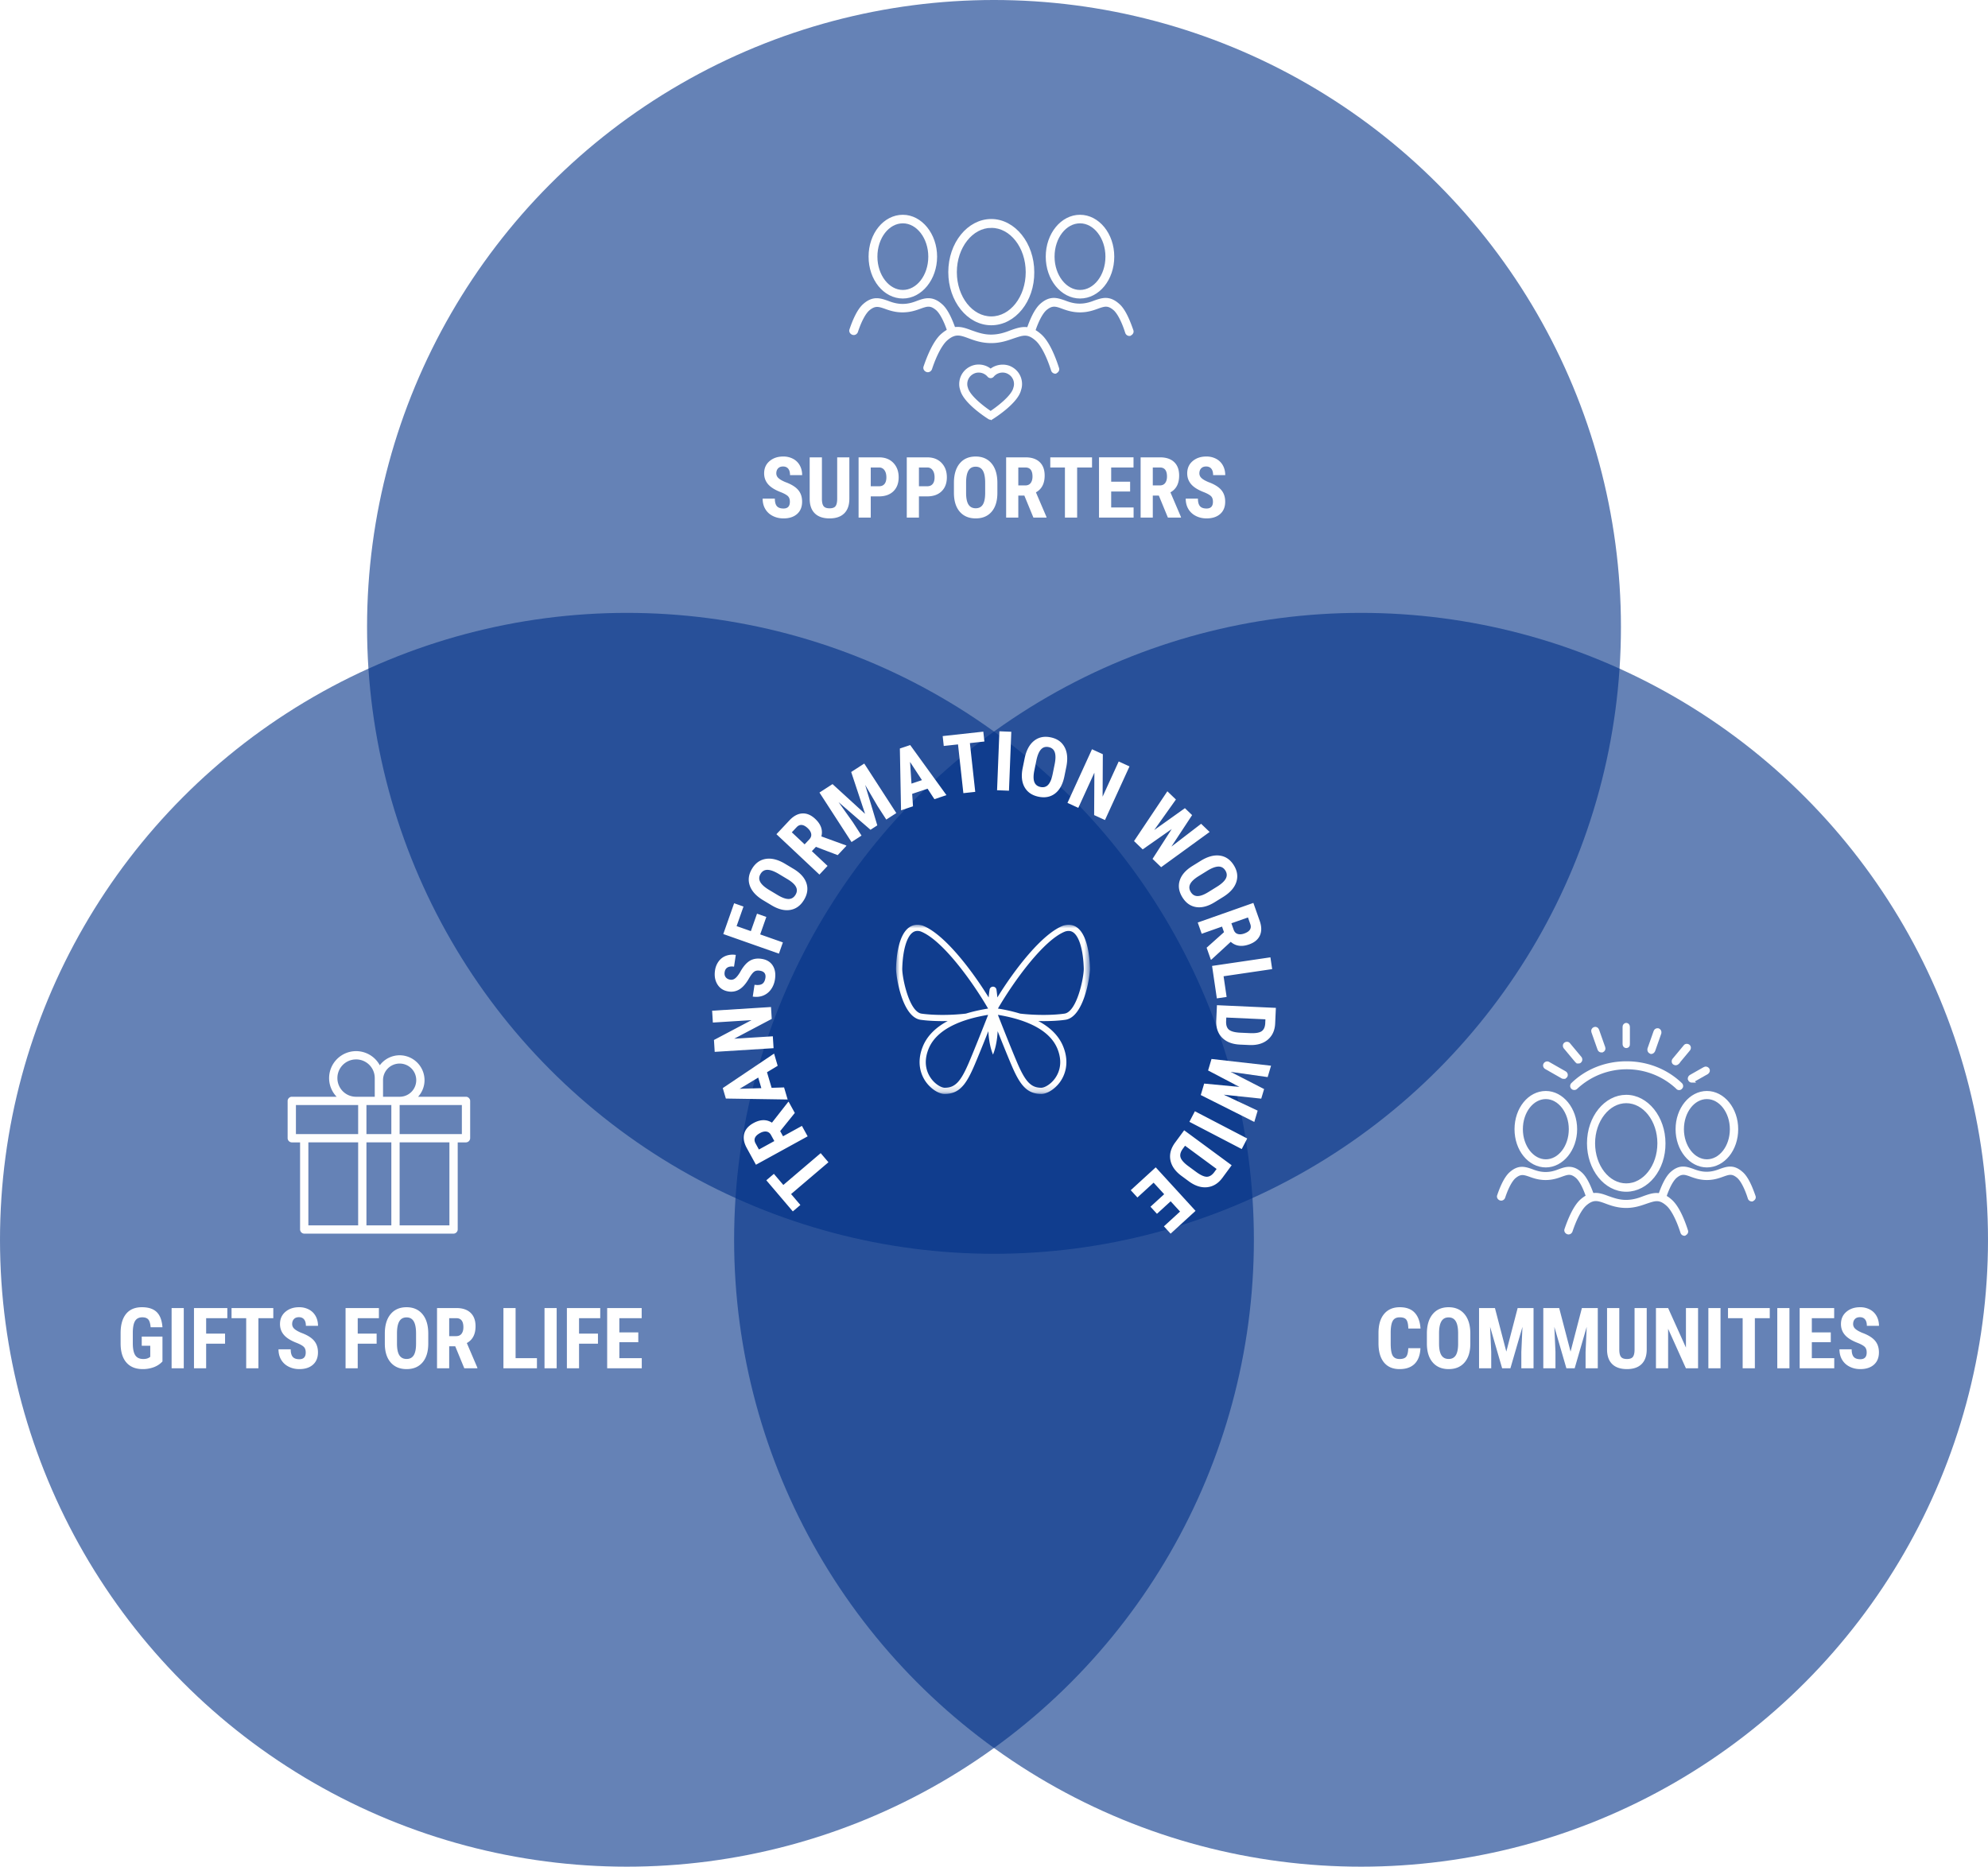 <svg width="280" height="263" viewBox="0 0 280 263" xmlns="http://www.w3.org/2000/svg" xmlns:xlink="http://www.w3.org/1999/xlink"><defs><filter id="a"><feColorMatrix in="SourceGraphic" values="0 0 0 0 1 0 0 0 0 1 0 0 0 0 1 0 0 0 1 0"/></filter><filter id="b"><feColorMatrix in="SourceGraphic" values="0 0 0 0 1 0 0 0 0 1 0 0 0 0 1 0 0 0 1 0"/></filter><filter id="c"><feColorMatrix in="SourceGraphic" values="0 0 0 0 1 0 0 0 0 1 0 0 0 0 1 0 0 0 1 0"/></filter><filter id="f"><feColorMatrix in="SourceGraphic" values="0 0 0 0 1 0 0 0 0 1 0 0 0 0 1 0 0 0 1 0"/></filter><path id="d" d="M0 0h27.315v23.83H0z"/></defs><g fill="none" fill-rule="evenodd"><circle fill="#003087" opacity=".605" cx="140" cy="88.302" r="88.302"/><circle fill="#003087" opacity=".605" cx="88.302" cy="174.629" r="88.302"/><circle fill="#003087" opacity=".605" cx="191.698" cy="174.629" r="88.302"/><path d="M131.746 176.102c-13.386-3.627-23.234-15.861-23.234-30.395 0-17.39 14.098-31.488 31.488-31.488s31.488 14.098 31.488 31.488c0 15.114-10.649 27.74-24.852 30.787"/><path d="M115.59 162.427l-5.261 4.48-1.332-1.565-1.064.906 3.732 4.384 1.064-.906-1.309-1.538 5.262-4.479-1.091-1.282zm-2.644-3.839l-2.66 1.462-.402-.73 2.06-2.557-.868-1.58-.07.038-2.28 2.912c-.774-.49-1.644-.47-2.61.06-.704.387-1.137.885-1.298 1.497-.161.611-.04 1.285.365 2.022l1.289 2.346 7.282-4-.808-1.47zm-4.345 1.3l.46.835-2.172 1.192-.472-.86c-.313-.57-.105-1.056.626-1.457.326-.18.628-.25.903-.21.276.04.494.206.655.5zm1.832-6.719l-1.757.055-.648-2.194 1.504-.909-.508-1.718-7.226 4.86.435 1.473 8.703.135-.503-1.702zm-3.64-1.387l.439 1.488-3.06.095 2.62-1.583zm2.056-5.815l-5.438.34 5.285-2.789-.105-1.674-8.291.519.104 1.669 5.444-.341-5.29 2.795.104 1.674 8.292-.518-.105-1.675zm.303-8.03c.117-.782.01-1.43-.325-1.947-.334-.515-.858-.827-1.573-.934-.65-.098-1.214.003-1.69.302-.476.3-.919.829-1.33 1.586-.264.43-.5.721-.71.874a.86.86 0 01-.653.18c-.29-.044-.508-.16-.655-.347-.147-.188-.199-.427-.155-.716.046-.309.183-.53.408-.663.226-.133.531-.171.915-.113l.248-1.654a2.73 2.73 0 00-1.368.12c-.42.155-.765.413-1.037.776a2.832 2.832 0 00-.522 1.301c-.113.756.003 1.411.348 1.965.346.554.865.883 1.557.987a2.23 2.23 0 001.568-.318c.474-.298.929-.835 1.365-1.612.252-.424.477-.708.674-.854.196-.145.462-.193.797-.142.613.092.876.428.79 1.007-.064.417-.216.702-.458.854-.242.152-.6.193-1.074.121l-.25 1.665c.552.083 1.05.032 1.494-.153.443-.185.807-.48 1.09-.883.284-.404.466-.871.546-1.401zm1.113-5.195l-3.197-1.126.866-2.46-1.313-.462-.866 2.46-2.008-.707.97-2.756-1.318-.464-1.528 4.338 7.836 2.76.558-1.583zm2.98-5.994c.48-.802.592-1.588.334-2.357-.258-.768-.864-1.44-1.82-2.012l-1.219-.73c-.98-.579-1.876-.801-2.69-.668-.814.133-1.458.596-1.933 1.389-.483.806-.586 1.6-.308 2.383.278.783.906 1.468 1.885 2.055l1.219.73c.947.559 1.819.767 2.616.624.798-.143 1.436-.614 1.915-1.414zm-1.2-.718c-.233.388-.552.587-.96.596-.406.009-.92-.174-1.544-.547l-1.268-.76c-.612-.376-1.015-.746-1.207-1.11-.193-.363-.174-.736.055-1.118.23-.385.557-.575.98-.57.423.005.955.2 1.598.586l1.238.742c.605.367.997.728 1.177 1.084.179.356.156.722-.069 1.097zm4.515-4.064l-2.213-2.078.57-.607 3.069 1.167 1.234-1.314-.058-.055-3.475-1.267c.228-.888-.06-1.709-.864-2.464-.585-.55-1.194-.806-1.825-.77-.631.035-1.235.36-1.81.973l-1.832 1.95 6.055 5.688 1.149-1.223zm-2.58-3.73l-.652.695-1.805-1.696.672-.715c.445-.474.972-.426 1.579.144.272.256.431.52.479.795.047.274-.043.533-.273.777zm7.361-.54l-1.222-1.887-2.011-2.823 4.498 3.891.958-.62-1.71-5.697 1.752 2.991 1.222 1.888 1.413-.915-4.515-6.974-1.84 1.19 1.954 5.894-4.583-4.19-1.84 1.19 4.516 6.974 1.408-.912zm7.25-4.124l-.116-1.754 2.17-.725.96 1.473 1.7-.568-5.108-7.053-1.456.486.167 8.702 1.683-.561zm1.26-3.687l-1.472.491-.201-3.055 1.673 2.564zm7.507 1.652l-.753-6.869 2.042-.223-.152-1.39-5.723.627.152 1.39 2.008-.22.753 6.868 1.673-.183zm4.751-.163l.329-8.301-1.676-.067-.33 8.302 1.677.066zm4.172.849c.917.187 1.695.031 2.335-.467.64-.499 1.07-1.294 1.294-2.386l.284-1.392c.22-1.116.132-2.035-.264-2.759-.395-.723-1.046-1.177-1.952-1.362-.92-.188-1.704-.021-2.35.501-.646.522-1.084 1.342-1.312 2.46l-.284 1.393c-.213 1.078-.12 1.97.28 2.675.4.704 1.056 1.15 1.97 1.337zm.28-1.37c-.443-.09-.737-.326-.88-.707-.144-.38-.143-.927.002-1.639l.296-1.448c.151-.703.366-1.205.646-1.507.279-.303.636-.41 1.072-.32.44.09.728.335.864.735.135.4.128.968-.022 1.702l-.289 1.415c-.145.692-.356 1.182-.632 1.47-.276.287-.628.386-1.057.299zm5.313 2.936l2.265-4.956-.034 5.976 1.526.697 3.454-7.555-1.52-.695-2.269 4.96.032-5.983-1.526-.698-3.454 7.556 1.526.698zm9.067 5.851l4.086-2.862-2.697 4.2 1.213 1.167 6.827-4.96-1.197-1.151-4.188 3.215 2.918-4.438-1.015-.978-4.32 3.08 3.054-4.299-1.205-1.16-4.693 7.015 1.217 1.171zm5.59 6.747c.494.796 1.14 1.255 1.942 1.378.801.124 1.676-.108 2.623-.695l1.208-.748c.963-.606 1.572-1.3 1.826-2.085.255-.784.14-1.57-.348-2.355-.495-.799-1.154-1.254-1.977-1.366-.823-.112-1.72.133-2.69.734l-1.208.748c-.93.585-1.515 1.265-1.754 2.04-.238.774-.112 1.557.379 2.35zm1.19-.736c-.24-.385-.27-.76-.09-1.126.178-.365.576-.74 1.193-1.122l1.257-.778c.615-.373 1.128-.56 1.54-.565.41-.004.734.183.968.561.236.382.256.76.057 1.133-.198.373-.616.757-1.253 1.152l-1.227.76c-.603.37-1.104.552-1.503.548-.398-.003-.712-.191-.943-.563zm1.533 5.873l2.863-1.01.277.787-2.447 2.188.6 1.7.075-.027 2.723-2.503c.683.61 1.545.732 2.585.365.757-.267 1.265-.689 1.523-1.266.258-.577.248-1.262-.032-2.055l-.89-2.524-7.835 2.763.558 1.582zm4.498-.575l-.317-.9 2.336-.823.326.926c.216.613-.068 1.059-.854 1.336-.351.124-.66.144-.926.06-.265-.084-.453-.284-.565-.6zm-2.365 9.676l1.377-.202-.428-2.913 6.842-1.007-.245-1.66-8.219 1.21.673 4.572zm-.084 3.109c-.045 1.01.23 1.818.824 2.422.595.604 1.438.93 2.529.98l1.345.061c1.072.038 1.93-.218 2.571-.765.642-.548.985-1.306 1.029-2.275l.1-2.195-8.3-.377-.098 2.149zm1.39.092l.023-.502 5.512.25-.028.61c-.039.52-.216.882-.532 1.084-.316.203-.861.287-1.636.252l-1.442-.066c-.722-.044-1.225-.187-1.509-.428-.284-.242-.413-.642-.388-1.2zm-2.54 6.953l4.42 2.316-4.97-.468-.48 1.614 7.54 3.788.474-1.592-4.779-2.245 5.282.556.403-1.351-4.72-2.424 5.221.74.478-1.603-8.386-.95-.482 1.619zm-2.632 7.233l7.37 3.836.774-1.488-7.37-3.836-.774 1.488zm-2.012 2.924c-.6.815-.82 1.638-.662 2.471.16.833.679 1.573 1.558 2.22l1.084.8c.87.626 1.725.89 2.563.792.838-.099 1.544-.539 2.12-1.32l1.302-1.769-6.69-4.926-1.275 1.732zm1.104.848l.298-.404 4.443 3.272-.362.492c-.322.41-.67.612-1.045.605-.375-.007-.875-.24-1.5-.7l-1.162-.857c-.576-.438-.914-.836-1.016-1.194-.102-.359.012-.763.344-1.214zm-7.354 5.859l.94 1.027 2.282-2.087 1.486 1.625-1.928 1.764.913.998 1.928-1.764 1.325 1.448-2.274 2.08.944 1.031 3.511-3.211-5.607-6.13-3.52 3.219z" fill="#FFF" fill-rule="nonzero"/><g filter="url(#a)"><path d="M50.152 148.056a3.81 3.81 0 013.341 1.99 3.497 3.497 0 012.794-1.406 3.515 3.515 0 013.506 3.506c0 .897-.346 1.716-.904 2.337h6.747c.305 0 .584.279.584.585v5.258a.607.607 0 01-.584.585h-1.169v12.27a.607.607 0 01-.584.584H42.848a.607.607 0 01-.584-.584v-12.27h-1.169a.607.607 0 01-.584-.585v-5.258c0-.306.278-.585.584-.585h6.318a3.787 3.787 0 01-1.06-2.629 3.807 3.807 0 013.799-3.798zm0 1.169a2.62 2.62 0 00-2.63 2.63 2.62 2.62 0 002.63 2.628h2.629v-2.629a2.62 2.62 0 00-2.63-2.63zm6.135.584a2.329 2.329 0 00-2.337 2.337v2.337h2.337a2.329 2.329 0 002.337-2.337 2.329 2.329 0 00-2.337-2.337zm0 9.933h8.764v-4.09h-8.764v4.09zm-4.675 0h3.506v-4.09h-3.506v4.09zm-9.933 0h8.765v-4.09h-8.765v4.09zm14.608 12.855h7.011V160.91h-7.011v11.686zm-4.675 0h3.506V160.91h-3.506v11.686zm-8.18 0h7.012V160.91h-7.012v11.686z" fill="#FEFEFE"/></g><g filter="url(#b)"><path d="M229.047 147.382c-.147 0-.265-.14-.265-.313v-2.43c0-.174.118-.312.265-.312.148 0 .266.138.266.312v2.43c.03.174-.088.313-.266.313" fill="#FEFEFE"/><path d="M229.047 147.382c-.147 0-.265-.14-.265-.313v-2.43c0-.174.118-.312.265-.312.148 0 .266.138.266.312v2.43c.03.174-.088.313-.266.313z" stroke="#FEFEFE" stroke-width=".5"/><path d="M225.55 147.995c-.133 0-.233-.07-.3-.209l-.87-2.466c-.067-.174.034-.347.2-.417.168-.07.335.035.402.208l.87 2.467c.067.174-.034.347-.2.417h-.101z" fill="#FEFEFE"/><path d="M225.55 147.995c-.133 0-.233-.07-.3-.209l-.87-2.466c-.067-.174.034-.347.2-.417.168-.07.335.035.402.208l.87 2.467c.067.174-.034.347-.2.417h-.101z" stroke="#FEFEFE" stroke-width=".5"/><path d="M222.297 149.546a.31.31 0 01-.24-.104l-1.61-1.93c-.102-.138-.102-.344.034-.448.138-.103.343-.103.446.034l1.61 1.93c.102.139.102.345-.035.449-.035.069-.137.069-.205.069" fill="#FEFEFE"/><path d="M222.297 149.546a.31.31 0 01-.24-.104l-1.61-1.93c-.102-.138-.102-.344.034-.448.138-.103.343-.103.446.034l1.61 1.93c.102.139.102.345-.035.449-.035.069-.137.069-.205.069z" stroke="#FEFEFE" stroke-width=".5"/><path d="M220.238 151.71c-.07 0-.104 0-.174-.035l-2.323-1.325c-.14-.103-.208-.272-.104-.442.104-.137.277-.205.45-.103l2.324 1.327c.138.1.208.272.104.442a.32.32 0 01-.277.135" fill="#FEFEFE"/><path d="M220.238 151.71c-.07 0-.104 0-.174-.035l-2.323-1.325c-.14-.103-.208-.272-.104-.442.104-.137.277-.205.45-.103l2.324 1.327c.138.1.208.272.104.442a.32.32 0 01-.277.135z" stroke="#FEFEFE" stroke-width=".5"/><path d="M238.287 152.25c-.103 0-.207-.068-.275-.169-.104-.135-.035-.338.103-.44l1.967-1.115c.137-.101.344-.033.448.102.103.135.035.338-.104.439l-1.966 1.115c-.07.068-.138.068-.173.068" fill="#FEFEFE"/><path d="M238.287 152.25c-.103 0-.207-.068-.275-.169-.104-.135-.035-.338.103-.44l1.967-1.115c.137-.101.344-.033.448.102.103.135.035.338-.104.439l-1.966 1.115c-.07.068-.138.068-.173.068z" stroke="#FEFEFE" stroke-width=".5"/><path d="M236.013 149.798c-.068 0-.136-.034-.205-.069-.137-.103-.137-.31-.034-.447l1.574-1.895c.103-.137.308-.137.444-.034.138.103.138.31.035.447l-1.574 1.895a.39.39 0 01-.24.103" fill="#FEFEFE"/><path d="M236.013 149.798c-.068 0-.136-.034-.205-.069-.137-.103-.137-.31-.034-.447l1.574-1.895c.103-.137.308-.137.444-.034.138.103.138.31.035.447l-1.574 1.895a.39.39 0 01-.24.103z" stroke="#FEFEFE" stroke-width=".5"/><path d="M232.58 148.211c-.034 0-.067 0-.1-.034-.168-.07-.234-.244-.201-.418l.868-2.467c.067-.173.234-.243.4-.208.168.069.235.243.202.417l-.868 2.467c-.067.14-.201.243-.301.243" fill="#FEFEFE"/><path d="M232.58 148.211c-.034 0-.067 0-.1-.034-.168-.07-.234-.244-.201-.418l.868-2.467c.067-.173.234-.243.4-.208.168.069.235.243.202.417l-.868 2.467c-.067.14-.201.243-.301.243z" stroke="#FEFEFE" stroke-width=".5"/><path d="M236.491 153.296c-.071 0-.179-.035-.215-.105a10.42 10.42 0 00-7.157-2.827 10.42 10.42 0 00-7.157 2.827.34.34 0 01-.466 0 .32.32 0 010-.454c2.005-1.954 4.724-3 7.587-3 2.863 0 5.583 1.046 7.623 3 .143.14.143.35 0 .454-.036.07-.143.105-.215.105" fill="#FEFEFE"/><path d="M236.491 153.296c-.071 0-.179-.035-.215-.105a10.42 10.42 0 00-7.157-2.827 10.42 10.42 0 00-7.157 2.827.34.34 0 01-.466 0 .32.32 0 010-.454c2.005-1.954 4.724-3 7.587-3 2.863 0 5.583 1.046 7.623 3 .143.14.143.35 0 .454-.036.07-.143.105-.215.105z" stroke="#FEFEFE" stroke-width=".5"/><path d="M237.248 173.816a.344.344 0 01-.323-.247c-.608-1.907-1.36-3.32-2.041-3.92-1.146-1.023-1.826-.741-3.008-.353-.716.247-1.647.6-2.83.6-1.18 0-2.076-.317-2.828-.6-1.146-.424-1.862-.67-3.008.353-.645.6-1.361 1.907-1.97 3.743-.072.177-.25.283-.43.212-.179-.07-.286-.248-.215-.424.466-1.377 1.218-3.178 2.149-4.025 1.433-1.27 2.47-.918 3.688-.459.717.247 1.54.565 2.58.565 1.037 0 1.862-.283 2.578-.565 1.217-.424 2.256-.812 3.688.46 1.003.882 1.755 2.753 2.22 4.2.073.178-.035.354-.214.424 0 .036-.036.036-.036.036" fill="#FEFEFE"/><path d="M237.248 173.816a.344.344 0 01-.323-.247c-.608-1.907-1.36-3.32-2.041-3.92-1.146-1.023-1.826-.741-3.008-.353-.716.247-1.647.6-2.83.6-1.18 0-2.076-.317-2.828-.6-1.146-.424-1.862-.67-3.008.353-.645.6-1.361 1.907-1.97 3.743-.072.177-.25.283-.43.212-.179-.07-.286-.248-.215-.424.466-1.377 1.218-3.178 2.149-4.025 1.433-1.27 2.47-.918 3.688-.459.717.247 1.54.565 2.58.565 1.037 0 1.862-.283 2.578-.565 1.217-.424 2.256-.812 3.688.46 1.003.882 1.755 2.753 2.22 4.2.073.178-.035.354-.214.424 0 .036-.036.036-.036.036z" stroke="#FEFEFE" stroke-width=".5"/><path d="M229.047 167.613c-2.924 0-5.278-2.966-5.278-6.577 0-3.645 2.39-6.576 5.278-6.576 2.888 0 5.278 2.966 5.278 6.576.036 3.646-2.354 6.577-5.278 6.577m0-12.474c-2.532 0-4.636 2.645-4.636 5.897 0 3.253 2.069 5.898 4.636 5.898s4.636-2.645 4.636-5.898c0-3.252-2.069-5.897-4.636-5.897" fill="#FEFEFE"/><path d="M229.047 167.613c-2.924 0-5.278-2.966-5.278-6.577 0-3.645 2.39-6.576 5.278-6.576 2.888 0 5.278 2.966 5.278 6.576.036 3.646-2.354 6.577-5.278 6.577zm0-12.474c-2.532 0-4.636 2.645-4.636 5.897 0 3.253 2.069 5.898 4.636 5.898s4.636-2.645 4.636-5.898c0-3.252-2.069-5.897-4.636-5.897z" stroke="#FEFEFE" stroke-width=".5"/><path d="M224.014 168.983a.344.344 0 01-.322-.246c-.464-1.474-1.036-2.527-1.537-2.984-.857-.737-1.357-.562-2.251-.246-.573.21-1.287.457-2.216.457-.93 0-1.645-.246-2.217-.457-.822-.28-1.358-.456-2.215.281-.501.456-1.037 1.44-1.502 2.844-.071.176-.25.28-.429.211-.179-.07-.285-.246-.214-.421.357-1.054.93-2.458 1.68-3.125 1.143-1.02 2.001-.703 2.93-.386.537.21 1.18.42 1.967.42.822 0 1.43-.21 1.965-.42.894-.317 1.787-.633 2.93.386.787.667 1.36 2.141 1.753 3.265.071.175-.036.35-.214.421h-.108z" fill="#FEFEFE"/><path d="M224.014 168.983a.344.344 0 01-.322-.246c-.464-1.474-1.036-2.527-1.537-2.984-.857-.737-1.357-.562-2.251-.246-.573.21-1.287.457-2.216.457-.93 0-1.645-.246-2.217-.457-.822-.28-1.358-.456-2.215.281-.501.456-1.037 1.44-1.502 2.844-.071.176-.25.28-.429.211-.179-.07-.285-.246-.214-.421.357-1.054.93-2.458 1.68-3.125 1.143-1.02 2.001-.703 2.93-.386.537.21 1.18.42 1.967.42.822 0 1.43-.21 1.965-.42.894-.317 1.787-.633 2.93.386.787.667 1.36 2.141 1.753 3.265.071.175-.036.35-.214.421h-.108z" stroke="#FEFEFE" stroke-width=".5"/><path d="M217.723 164.187c-2.311 0-4.16-2.282-4.16-5.134 0-2.852 1.849-5.134 4.16-5.134 2.276 0 4.16 2.318 4.16 5.134 0 2.817-1.884 5.134-4.16 5.134m0-9.626c-1.92 0-3.484 1.997-3.484 4.492 0 2.46 1.564 4.492 3.484 4.492s3.484-1.996 3.484-4.492c0-2.46-1.564-4.492-3.484-4.492" fill="#FEFEFE"/><path d="M217.723 164.187c-2.311 0-4.16-2.282-4.16-5.134 0-2.852 1.849-5.134 4.16-5.134 2.276 0 4.16 2.318 4.16 5.134 0 2.817-1.884 5.134-4.16 5.134zm0-9.626c-1.92 0-3.484 1.997-3.484 4.492 0 2.46 1.564 4.492 3.484 4.492s3.484-1.996 3.484-4.492c0-2.46-1.564-4.492-3.484-4.492z" stroke="#FEFEFE" stroke-width=".5"/><path d="M246.733 168.983a.344.344 0 01-.322-.246c-.464-1.475-1.036-2.528-1.537-2.985-.857-.737-1.357-.562-2.251-.246-.573.211-1.287.457-2.216.457-.93 0-1.644-.246-2.217-.457-.858-.316-1.394-.491-2.252.246-.5.457-1.036 1.44-1.5 2.845-.072.176-.25.28-.43.21-.178-.07-.285-.245-.214-.42.357-1.054.93-2.46 1.68-3.126 1.144-1.02 2.002-.703 2.931-.386.536.21 1.18.42 1.966.42s1.43-.21 1.966-.42c.93-.317 1.787-.633 2.93.386.787.667 1.359 2.142 1.752 3.266.071.175-.035.35-.214.421 0 .035-.036.035-.072.035" fill="#FEFEFE"/><path d="M246.733 168.983a.344.344 0 01-.322-.246c-.464-1.475-1.036-2.528-1.537-2.985-.857-.737-1.357-.562-2.251-.246-.573.211-1.287.457-2.216.457-.93 0-1.644-.246-2.217-.457-.858-.316-1.394-.491-2.252.246-.5.457-1.036 1.44-1.5 2.845-.072.176-.25.28-.43.21-.178-.07-.285-.245-.214-.42.357-1.054.93-2.46 1.68-3.126 1.144-1.02 2.002-.703 2.931-.386.536.21 1.18.42 1.966.42s1.43-.21 1.966-.42c.93-.317 1.787-.633 2.93.386.787.667 1.359 2.142 1.752 3.266.071.175-.035.35-.214.421 0 .035-.036.035-.072.035z" stroke="#FEFEFE" stroke-width=".5"/><path d="M240.407 164.187c-2.276 0-4.16-2.282-4.16-5.134 0-2.852 1.884-5.134 4.16-5.134 2.275 0 4.16 2.282 4.16 5.134 0 2.852-1.849 5.134-4.16 5.134m0-9.626c-1.92 0-3.484 1.997-3.484 4.492 0 2.46 1.564 4.492 3.484 4.492s3.484-1.996 3.484-4.492c0-2.46-1.564-4.492-3.484-4.492" fill="#FEFEFE"/><path d="M240.407 164.187c-2.276 0-4.16-2.282-4.16-5.134 0-2.852 1.884-5.134 4.16-5.134 2.275 0 4.16 2.282 4.16 5.134 0 2.852-1.849 5.134-4.16 5.134zm0-9.626c-1.92 0-3.484 1.997-3.484 4.492 0 2.46 1.564 4.492 3.484 4.492s3.484-1.996 3.484-4.492c0-2.46-1.564-4.492-3.484-4.492z" stroke="#FEFEFE" stroke-width=".5"/></g><g filter="url(#c)"><g transform="translate(126.203 130.254)"><mask id="e" fill="#fff"><use xlink:href="#d"/></mask><path d="M23.849 13.388c2.655-.38 3.493-6.267 3.466-7.27-.052-1.686-.356-4.676-1.828-5.735-.546-.394-1.186-.485-1.933-.261-2.995 1.144-6.853 6.18-9.284 10.119-.03-.368-.073-.738-.127-1.105a.49.49 0 00-.968 0 15.29 15.29 0 00-.128 1.105C10.613 6.3 6.753 1.266 3.733.113c-.716-.215-1.356-.122-1.902.27C.359 1.443.05 4.432 0 6.12c-.03 1.002.81 6.886 3.465 7.269.799.115 1.873.185 3.071.185.24 0 .49-.006.738-.012-1.512.807-2.859 1.964-3.52 3.63-.948 2.388-.14 4.1.427 4.91.708 1.01 1.818 1.73 2.65 1.73 2.097.018 3.062-1.35 4.221-4.058.55-1.287 1.324-3.208 1.949-4.78.018.337.045.67.088 1.008.103.762.255 1.526.568 2.288.312-.762.464-1.526.567-2.288.042-.337.07-.67.088-1.008.625 1.572 1.4 3.493 1.948 4.78 1.15 2.692 2.115 4.058 4.17 4.058h.04c.843 0 1.954-.72 2.661-1.73.565-.807 1.375-2.522.428-4.91-.661-1.67-2.005-2.823-3.52-3.63.248.006.498.012.737.012 1.196 0 2.273-.07 3.072-.185zm-1.433 8.215c-.653.932-1.539 1.357-1.957 1.357-1.436 0-2.234-.814-3.396-3.53-.81-1.897-2.113-5.187-2.695-6.676v-.061c2.361.398 7.047 1.46 8.379 4.82.755 1.908.237 3.277-.331 4.09zM6.845 22.96c-.408 0-1.294-.425-1.946-1.357-.567-.81-1.087-2.179-.33-4.088 1.33-3.36 6.017-4.424 8.378-4.82v.061c-.585 1.49-1.885 4.78-2.695 6.677-1.156 2.704-1.945 3.527-3.393 3.527h-.014zM3.59 12.523C1.819 12.267.838 7.339.875 6.147c.075-2.56.625-4.45 1.466-5.053.206-.15.433-.223.68-.223.136 0 .281.022.43.067 3.053 1.166 7.302 7.056 9.512 10.865v.004c-.814.133-1.934.346-3.124.71-2.364.276-4.785.215-6.248.006zm13.884-.006a22.98 22.98 0 00-3.122-.71v-.004c2.209-3.809 6.457-9.696 9.48-10.855.45-.134.823-.089 1.142.142.84.607 1.387 2.495 1.465 5.053.037 1.193-.943 6.122-2.716 6.376-1.462.213-3.885.271-6.249-.002z" fill="#FEFEFE" mask="url(#e)"/></g></g><g filter="url(#f)"><path d="M148.638 52.388a.379.379 0 01-.355-.271c-.669-2.097-1.496-3.652-2.245-4.312-1.26-1.126-2.009-.815-3.309-.388-.787.272-1.811.66-3.112.66-1.3 0-2.284-.35-3.112-.66-1.26-.466-2.048-.738-3.309.388-.709.66-1.497 2.097-2.167 4.117-.078.195-.275.311-.472.234-.197-.078-.315-.273-.237-.467.512-1.514 1.34-3.495 2.364-4.427 1.576-1.398 2.718-1.01 4.057-.505.789.271 1.695.621 2.837.621 1.142 0 2.049-.31 2.836-.621 1.34-.466 2.482-.893 4.057.505 1.103.97 1.93 3.03 2.443 4.621.08.195-.04.389-.236.467 0 .038-.04.038-.04.038" fill="#FEFEFE"/><path d="M148.638 52.388a.379.379 0 01-.355-.271c-.669-2.097-1.496-3.652-2.245-4.312-1.26-1.126-2.009-.815-3.309-.388-.787.272-1.811.66-3.112.66-1.3 0-2.284-.35-3.112-.66-1.26-.466-2.048-.738-3.309.388-.709.66-1.497 2.097-2.167 4.117-.078.195-.275.311-.472.234-.197-.078-.315-.273-.237-.467.512-1.514 1.34-3.495 2.364-4.427 1.576-1.398 2.718-1.01 4.057-.505.789.271 1.695.621 2.837.621 1.142 0 2.049-.31 2.836-.621 1.34-.466 2.482-.893 4.057.505 1.103.97 1.93 3.03 2.443 4.621.08.195-.04.389-.236.467 0 .038-.04.038-.04.038z" stroke="#FEFEFE" stroke-width=".5"/><path d="M139.617 45.565c-3.217 0-5.805-3.262-5.805-7.234 0-4.01 2.628-7.233 5.805-7.233 3.177 0 5.806 3.262 5.806 7.233.04 4.01-2.589 7.234-5.806 7.234m0-13.72c-2.785 0-5.1 2.91-5.1 6.486 0 3.578 2.276 6.487 5.1 6.487s5.1-2.91 5.1-6.487-2.276-6.487-5.1-6.487" fill="#FEFEFE"/><path d="M139.617 45.565c-3.217 0-5.805-3.262-5.805-7.234 0-4.01 2.628-7.233 5.805-7.233 3.177 0 5.806 3.262 5.806 7.233.04 4.01-2.589 7.234-5.806 7.234zm0-13.72c-2.785 0-5.1 2.91-5.1 6.486 0 3.578 2.276 6.487 5.1 6.487s5.1-2.91 5.1-6.487-2.276-6.487-5.1-6.487z" stroke="#FEFEFE" stroke-width=".5"/><path d="M134.081 47.073a.378.378 0 01-.354-.27c-.511-1.623-1.14-2.781-1.69-3.283-.944-.812-1.494-.619-2.477-.27-.63.23-1.416.501-2.438.501-1.022 0-1.809-.27-2.438-.502-.904-.309-1.494-.502-2.437.31-.551.5-1.14 1.583-1.652 3.128-.079.193-.275.308-.471.232-.197-.078-.315-.27-.236-.464.393-1.16 1.022-2.704 1.848-3.437 1.257-1.121 2.201-.773 3.223-.425.59.232 1.298.463 2.163.463.904 0 1.572-.231 2.162-.463.984-.348 1.966-.696 3.224.425.865.733 1.495 2.355 1.927 3.591.079.193-.04.386-.236.464h-.118z" fill="#FEFEFE"/><path d="M134.081 47.073a.378.378 0 01-.354-.27c-.511-1.623-1.14-2.781-1.69-3.283-.944-.812-1.494-.619-2.477-.27-.63.23-1.416.501-2.438.501-1.022 0-1.809-.27-2.438-.502-.904-.309-1.494-.502-2.437.31-.551.5-1.14 1.583-1.652 3.128-.079.193-.275.308-.471.232-.197-.078-.315-.27-.236-.464.393-1.16 1.022-2.704 1.848-3.437 1.257-1.121 2.201-.773 3.223-.425.59.232 1.298.463 2.163.463.904 0 1.572-.231 2.162-.463.984-.348 1.966-.696 3.224.425.865.733 1.495 2.355 1.927 3.591.079.193-.04.386-.236.464h-.118z" stroke="#FEFEFE" stroke-width=".5"/><path d="M127.161 41.797c-2.542 0-4.576-2.51-4.576-5.647 0-3.138 2.034-5.648 4.576-5.648 2.503 0 4.576 2.55 4.576 5.648s-2.073 5.647-4.576 5.647m0-10.589c-2.112 0-3.832 2.197-3.832 4.942 0 2.705 1.72 4.94 3.832 4.94s3.833-2.195 3.833-4.94c0-2.706-1.72-4.942-3.833-4.942" fill="#FEFEFE"/><path d="M127.161 41.797c-2.542 0-4.576-2.51-4.576-5.647 0-3.138 2.034-5.648 4.576-5.648 2.503 0 4.576 2.55 4.576 5.648s-2.073 5.647-4.576 5.647zm0-10.589c-2.112 0-3.832 2.197-3.832 4.942 0 2.705 1.72 4.94 3.832 4.94s3.833-2.195 3.833-4.94c0-2.706-1.72-4.942-3.833-4.942z" stroke="#FEFEFE" stroke-width=".5"/><path d="M159.072 47.073a.378.378 0 01-.354-.27c-.511-1.624-1.14-2.782-1.69-3.284-.944-.812-1.494-.619-2.478-.27-.629.23-1.415.501-2.437.501-1.022 0-1.809-.27-2.438-.502-.944-.348-1.533-.54-2.477.27-.55.503-1.14 1.585-1.65 3.13-.08.193-.276.308-.473.232-.196-.078-.314-.27-.236-.464.393-1.16 1.022-2.704 1.848-3.438 1.259-1.121 2.202-.773 3.225-.425.59.232 1.296.464 2.161.464.866 0 1.574-.232 2.163-.464 1.022-.348 1.966-.696 3.224.425.865.734 1.494 2.356 1.926 3.593.079.192-.039.385-.235.463 0 .039-.04.039-.079.039" fill="#FEFEFE"/><path d="M159.072 47.073a.378.378 0 01-.354-.27c-.511-1.624-1.14-2.782-1.69-3.284-.944-.812-1.494-.619-2.478-.27-.629.23-1.415.501-2.437.501-1.022 0-1.809-.27-2.438-.502-.944-.348-1.533-.54-2.477.27-.55.503-1.14 1.585-1.65 3.13-.08.193-.276.308-.473.232-.196-.078-.314-.27-.236-.464.393-1.16 1.022-2.704 1.848-3.438 1.259-1.121 2.202-.773 3.225-.425.59.232 1.296.464 2.161.464.866 0 1.574-.232 2.163-.464 1.022-.348 1.966-.696 3.224.425.865.734 1.494 2.356 1.926 3.593.079.192-.039.385-.235.463 0 .039-.04.039-.079.039z" stroke="#FEFEFE" stroke-width=".5"/><path d="M152.113 41.797c-2.503 0-4.576-2.51-4.576-5.647 0-3.138 2.073-5.648 4.576-5.648 2.503 0 4.576 2.51 4.576 5.648 0 3.137-2.033 5.647-4.576 5.647m0-10.589c-2.112 0-3.833 2.197-3.833 4.942 0 2.705 1.72 4.94 3.833 4.94 2.112 0 3.832-2.195 3.832-4.94 0-2.706-1.72-4.942-3.832-4.942" fill="#FEFEFE"/><path d="M152.113 41.797c-2.503 0-4.576-2.51-4.576-5.647 0-3.138 2.073-5.648 4.576-5.648 2.503 0 4.576 2.51 4.576 5.648 0 3.137-2.033 5.647-4.576 5.647zm0-10.589c-2.112 0-3.833 2.197-3.833 4.942 0 2.705 1.72 4.94 3.833 4.94 2.112 0 3.832-2.195 3.832-4.94 0-2.706-1.72-4.942-3.832-4.942z" stroke="#FEFEFE" stroke-width=".5"/><path d="M139.527 58.948a.398.398 0 01-.209-.06c-.359-.224-3.516-2.249-3.923-4.048a2.171 2.171 0 01-.118-.742c0-.946.51-1.81 1.333-2.255a2.46 2.46 0 011.242-.32c.617 0 1.209.222 1.675.62.807-.69 2.063-.796 2.922-.296a2.557 2.557 0 011.327 2.251c0 .282-.045.548-.134.79-.392 1.751-3.549 3.775-3.908 4a.395.395 0 01-.207.06zm-1.675-6.643a1.69 1.69 0 00-.857.219 1.78 1.78 0 00-.935 1.573c0 .19.029.365.086.521.277 1.213 2.367 2.803 3.38 3.472 1.014-.669 3.104-2.255 3.368-3.424a1.773 1.773 0 00-.823-2.136l-.013-.007a1.695 1.695 0 00-.857-.22 1.8 1.8 0 00-1.375.645.393.393 0 01-.3.138h0a.39.39 0 01-.298-.138 1.807 1.807 0 00-1.376-.643z" fill="#FFF" fill-rule="nonzero" stroke="#FFF" stroke-width=".35"/></g><path d="M110.351 73.02c.808 0 1.447-.209 1.917-.624.47-.416.705-.993.705-1.73 0-.673-.187-1.226-.562-1.661-.375-.435-.976-.802-1.803-1.102-.474-.201-.804-.397-.99-.585a.879.879 0 01-.28-.632c0-.3.083-.537.25-.714.167-.177.4-.265.7-.265.318 0 .561.104.73.312.17.207.254.51.254.906h1.707c0-.51-.11-.964-.33-1.364-.219-.4-.532-.71-.94-.93a2.892 2.892 0 00-1.393-.328c-.78 0-1.424.216-1.931.65-.507.432-.76 1.006-.76 1.721 0 .59.186 1.102.559 1.535.373.434.985.811 1.835 1.134.466.19.788.374.965.55.176.177.265.438.265.784 0 .633-.3.95-.898.95-.43 0-.742-.111-.932-.332-.19-.222-.285-.577-.285-1.067h-1.72c0 .571.128 1.067.382 1.486.255.42.607.742 1.058.967.45.226.95.338 1.497.338zm6.491 0c.894 0 1.58-.235 2.057-.703.478-.468.72-1.143.728-2.025V64.42h-1.713v5.868c-.004.466-.081.8-.233 1.005-.151.204-.431.306-.839.306s-.69-.103-.845-.31c-.155-.205-.233-.549-.233-1.03v-5.839h-1.724v5.833c0 .897.24 1.583.72 2.056.479.474 1.173.711 2.082.711zm5.798-.117v-2.984h1.142c.874 0 1.557-.24 2.05-.722.494-.482.74-1.138.74-1.97 0-.83-.249-1.507-.748-2.027-.5-.52-1.168-.78-2.007-.78h-2.89v8.483h1.713zm1.177-4.411h-1.177v-2.645h1.194a.878.878 0 01.734.381c.183.25.274.588.274 1.011 0 .408-.09.719-.268.933-.179.213-.431.32-.757.32zm5.61 4.41V69.92h1.143c.874 0 1.557-.24 2.05-.722.494-.482.74-1.138.74-1.97 0-.83-.249-1.507-.748-2.027-.5-.52-1.168-.78-2.007-.78h-2.89v8.483h1.713zm1.178-4.41h-1.177v-2.645h1.194a.878.878 0 01.734.381c.183.25.274.588.274 1.011 0 .408-.09.719-.268.933-.179.213-.431.32-.757.32zm6.823 4.527c.955 0 1.702-.314 2.24-.944.538-.629.807-1.513.807-2.65v-1.452c-.008-1.161-.284-2.063-.828-2.706-.543-.643-1.287-.964-2.231-.964-.96 0-1.71.327-2.25.981-.54.655-.81 1.565-.81 2.73v1.451c.009 1.123.284 1.996.828 2.62.544.623 1.292.934 2.244.934zm0-1.427c-.463 0-.805-.176-1.026-.528-.221-.351-.332-.898-.332-1.64v-1.509c.008-.734.12-1.28.338-1.64.217-.36.553-.539 1.008-.539.458 0 .796.186 1.014.56.217.372.326.941.326 1.707v1.474c-.004.722-.115 1.255-.332 1.6-.218.343-.55.515-.996.515zm5.995 1.31v-3.099h.85l1.277 3.1h1.841v-.082l-1.486-3.473c.82-.45 1.23-1.239 1.23-2.365 0-.82-.234-1.452-.702-1.897-.468-.444-1.132-.667-1.99-.667h-2.733v8.484h1.713zm.973-4.527h-.973v-2.528h1.002c.665 0 .997.425.997 1.276 0 .38-.086.684-.257.912-.17.227-.427.34-.769.34zm7.313 4.528v-7.056h2.097v-1.428h-5.879v1.428h2.063v7.056h1.719zm7.953 0V71.48h-3.158v-2.249h2.668v-1.38h-2.668v-2.005h3.146v-1.428h-4.86v8.484h4.872zm2.703 0v-3.1h.851l1.276 3.1h1.841v-.082l-1.485-3.473c.82-.45 1.229-1.239 1.229-2.365 0-.82-.234-1.452-.702-1.897-.468-.444-1.131-.667-1.99-.667h-2.733v8.484h1.713zm.973-4.528h-.973v-2.528h1.003c.664 0 .996.425.996 1.276 0 .38-.086.684-.256.912-.171.227-.428.34-.77.34zm6.602 4.644c.808 0 1.447-.208 1.917-.623.47-.416.705-.993.705-1.73 0-.673-.187-1.226-.562-1.661-.375-.435-.976-.802-1.804-1.102-.474-.201-.804-.397-.99-.585a.879.879 0 01-.28-.632c0-.3.084-.537.25-.714.168-.177.4-.265.7-.265.318 0 .562.104.731.312.17.207.254.51.254.906h1.707c0-.51-.11-.964-.33-1.364-.219-.4-.533-.71-.94-.93a2.892 2.892 0 00-1.393-.328c-.78 0-1.425.216-1.931.65-.507.432-.76 1.006-.76 1.721 0 .59.186 1.102.559 1.535.372.434.984.811 1.835 1.134.466.19.787.374.964.55.177.177.265.438.265.784 0 .633-.299.95-.897.95-.431 0-.742-.111-.932-.332-.19-.222-.286-.577-.286-1.067h-1.719c0 .571.128 1.067.382 1.486.254.42.607.742 1.058.967.45.226.95.338 1.497.338zM20.091 192.845a4.44 4.44 0 001.576-.27c.48-.181.885-.45 1.215-.808v-3.501h-2.919v1.293h1.2v1.556l-.151.105c-.21.136-.484.204-.822.204-.528 0-.908-.176-1.139-.528-.23-.351-.346-.913-.346-1.686v-1.539c.007-.738.116-1.276.326-1.614.21-.338.546-.507 1.008-.507.38 0 .66.099.839.295.179.196.291.564.338 1.104h1.666c-.074-.971-.344-1.684-.813-2.139-.468-.454-1.162-.681-2.083-.681-.978 0-1.723.315-2.234.947-.51.63-.766 1.531-.766 2.7v1.527c.015 1.153.293 2.032.833 2.636.54.604 1.297.906 2.272.906zm5.792-.116v-8.484H24.17v8.484h1.713zm3.152 0v-3.461h2.663v-1.422h-2.663v-2.173h2.983v-1.428h-4.696v8.484h1.713zm7.36 0v-7.056h2.097v-1.428h-5.88v1.428h2.063v7.056h1.72zm5.768.116c.807 0 1.446-.207 1.916-.623.47-.416.705-.993.705-1.73 0-.673-.187-1.226-.562-1.661-.375-.435-.976-.802-1.803-1.101-.474-.202-.804-.398-.99-.586a.879.879 0 01-.28-.632c0-.3.083-.537.25-.714.167-.177.4-.265.7-.265.318 0 .562.104.73.312.17.207.254.51.254.906h1.707c0-.51-.11-.964-.329-1.364-.22-.4-.533-.71-.94-.93a2.892 2.892 0 00-1.393-.328c-.781 0-1.425.216-1.932.65-.507.433-.76 1.006-.76 1.721 0 .59.186 1.102.559 1.535.373.434.985.811 1.835 1.134.467.19.788.374.965.55.176.177.265.438.265.784 0 .633-.3.95-.897.95-.432 0-.742-.11-.933-.332-.19-.222-.285-.577-.285-1.067h-1.72c0 .571.128 1.067.383 1.486.254.42.606.742 1.057.967.45.226.95.338 1.498.338zm8.22-.116v-3.461h2.664v-1.422h-2.663v-2.173h2.983v-1.428h-4.696v8.484h1.713zm6.888.116c.955 0 1.702-.314 2.24-.944.538-.629.807-1.513.807-2.65v-1.452c-.008-1.16-.283-2.063-.827-2.706-.544-.643-1.288-.964-2.232-.964-.96 0-1.709.327-2.249.982-.54.654-.81 1.564-.81 2.73v1.45c.008 1.123.284 1.996.828 2.62.543.623 1.291.934 2.243.934zm0-1.427c-.462 0-.804-.176-1.026-.527-.221-.352-.332-.899-.332-1.64v-1.51c.008-.734.12-1.28.338-1.64.218-.36.554-.539 1.008-.539.459 0 .797.187 1.014.56.218.372.326.941.326 1.707v1.474c-.004.722-.114 1.255-.332 1.6-.217.343-.55.515-.996.515zm5.995 1.31v-3.099h.851l1.276 3.1h1.841v-.082l-1.485-3.472c.82-.451 1.229-1.24 1.229-2.366 0-.82-.234-1.452-.702-1.897-.468-.444-1.131-.667-1.99-.667h-2.733v8.484h1.713zm.974-4.526h-.974v-2.53h1.003c.664 0 .996.426.996 1.277 0 .38-.085.684-.256.912-.171.227-.428.34-.77.34zm11.385 4.527v-1.422h-3.007v-7.062h-1.713v8.484h4.72zm2.779 0v-8.484h-1.713v8.484h1.713zm3.152 0v-3.461h2.663v-1.422h-2.663v-2.173h2.983v-1.428h-4.696v8.484h1.713zm8.833 0v-1.422h-3.158v-2.249H89.9v-1.38H87.23v-2.005h3.147v-1.428h-4.86v8.484h4.871zM197.125 192.845c.913 0 1.62-.248 2.121-.745.501-.498.773-1.23.816-2.197h-1.713c-.023.575-.12.972-.291 1.191-.171.22-.482.33-.933.33-.458 0-.781-.158-.97-.472-.188-.315-.282-.894-.282-1.737v-1.602c.011-.734.112-1.261.303-1.582.19-.32.514-.48.973-.48.45 0 .76.113.929.34.169.228.261.64.277 1.238h1.719c-.066-.967-.34-1.709-.82-2.225-.479-.517-1.18-.775-2.105-.775-.94 0-1.675.315-2.203.947-.528.63-.792 1.529-.792 2.694v1.428c0 1.17.255 2.07.766 2.7.51.632 1.246.947 2.205.947zm6.916 0c.956 0 1.703-.314 2.24-.944.539-.629.808-1.513.808-2.65v-1.452c-.008-1.16-.284-2.063-.828-2.706-.543-.643-1.287-.964-2.231-.964-.96 0-1.71.327-2.25.982-.54.654-.81 1.564-.81 2.73v1.45c.009 1.123.284 1.996.828 2.62.544.623 1.292.934 2.243.934zm0-1.427c-.462 0-.804-.176-1.025-.527-.221-.352-.332-.899-.332-1.64v-1.51c.008-.734.12-1.28.338-1.64.217-.36.553-.539 1.008-.539.458 0 .796.187 1.014.56.217.372.326.941.326 1.707v1.474c-.004.722-.115 1.255-.332 1.6-.218.343-.55.515-.997.515zm5.99 1.31v-2.295l-.157-3.537 1.695 5.833h1.166l1.695-5.833-.157 3.537v2.296h1.719v-8.484h-2.238l-1.596 6.136-1.602-6.136h-2.238v8.484h1.713zm9.049 0v-2.295l-.157-3.537 1.695 5.833h1.166l1.695-5.833-.157 3.537v2.296h1.719v-8.484h-2.238l-1.596 6.136-1.603-6.136h-2.237v8.484h1.713zm10.068.117c.894 0 1.58-.234 2.057-.702.478-.468.72-1.143.728-2.025v-5.873h-1.713v5.868c-.003.466-.081.8-.233 1.005-.151.204-.43.306-.839.306-.408 0-.69-.103-.845-.31-.155-.205-.233-.549-.233-1.03v-5.839h-1.724v5.833c0 .897.24 1.583.72 2.056.48.474 1.173.711 2.082.711zm5.798-.116v-5.565l2.505 5.565h1.713v-8.484h-1.707v5.57l-2.511-5.57h-1.713v8.484h1.713zm7.382 0v-8.484h-1.713v8.484h1.713zm4.836 0v-7.056h2.098v-1.428h-5.88v1.428h2.063v7.056h1.72zm4.871 0v-8.484h-1.713v8.484h1.713zm6.31 0v-1.422h-3.158v-2.249h2.669v-1.38h-2.669v-2.005h3.147v-1.428h-4.86v8.484h4.871zm3.671.116c.808 0 1.447-.207 1.917-.623.47-.416.705-.993.705-1.73 0-.673-.187-1.226-.562-1.661-.375-.435-.976-.802-1.803-1.101-.474-.202-.804-.398-.99-.586a.879.879 0 01-.28-.632c0-.3.083-.537.25-.714.167-.177.4-.265.7-.265.318 0 .561.104.73.312.17.207.254.51.254.906h1.707c0-.51-.11-.964-.33-1.364-.219-.4-.532-.71-.94-.93a2.892 2.892 0 00-1.393-.328c-.78 0-1.424.216-1.931.65-.507.433-.76 1.006-.76 1.721 0 .59.186 1.102.559 1.535.373.434.984.811 1.835 1.134.466.19.788.374.964.55.177.177.266.438.266.784 0 .633-.3.95-.898.95-.43 0-.742-.11-.932-.332-.19-.222-.286-.577-.286-1.067h-1.718c0 .571.127 1.067.381 1.486.255.42.607.742 1.058.967.45.226.95.338 1.497.338z" fill="#FFF" fill-rule="nonzero"/></g></svg>
